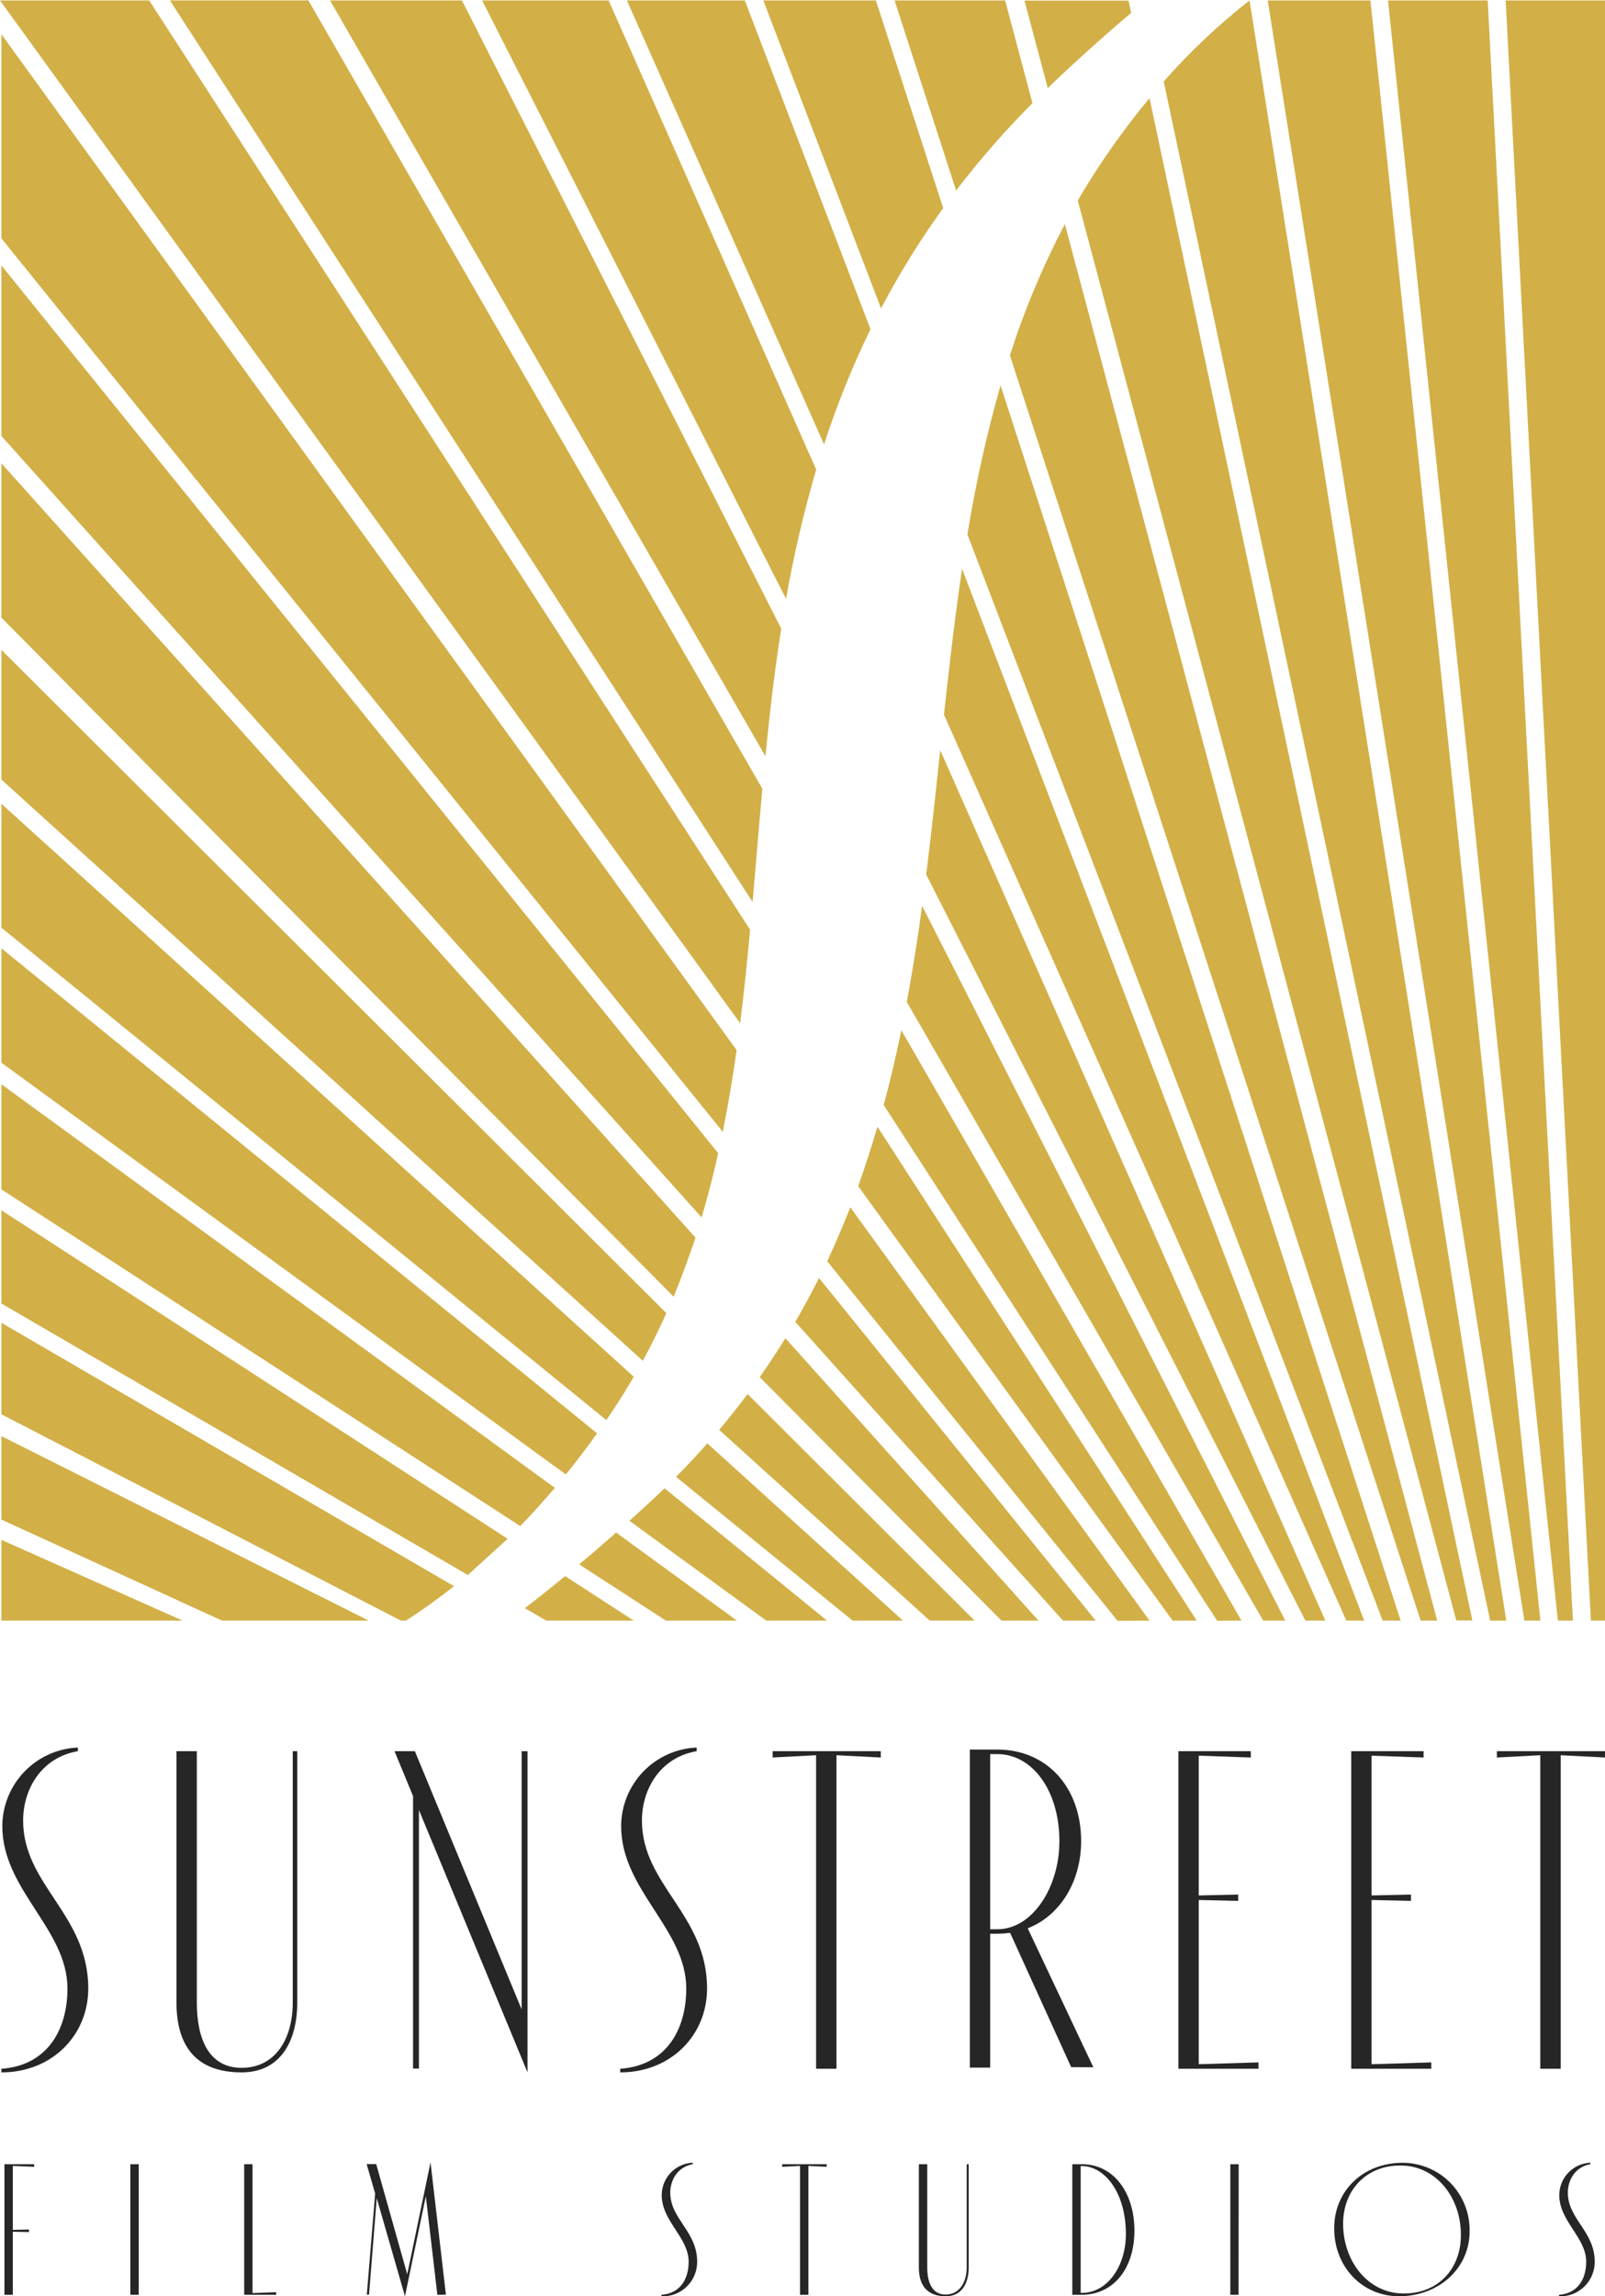 <?xml version="1.0" encoding="UTF-8" standalone="no"?>
<!DOCTYPE svg PUBLIC "-//W3C//DTD SVG 1.1//EN" "http://www.w3.org/Graphics/SVG/1.1/DTD/svg11.dtd">
<svg width="100%" height="100%" viewBox="0 0 235 336" version="1.1" xmlns="http://www.w3.org/2000/svg" xmlns:xlink="http://www.w3.org/1999/xlink" xml:space="preserve" xmlns:serif="http://www.serif.com/" style="fill-rule:evenodd;clip-rule:evenodd;stroke-linejoin:round;stroke-miterlimit:2;">
    <g transform="matrix(1,0,0,1,-603,-282)">
        <g>
            <path d="M717.388,373.982L670.632,282.062L651.322,282.062L715.072,392.658C715.681,386.442 716.407,380.209 717.388,373.982Z" style="fill:rgb(210,176,71);fill-rule:nonzero;"/>
            <path d="M722.508,350.721L692.117,282.062L673.59,282.062L718.092,369.629C719.209,363.248 720.683,356.935 722.508,350.721Z" style="fill:rgb(210,176,71);fill-rule:nonzero;"/>
            <path d="M700.567,474.144L603.203,377.087L603.203,396.068L697.119,481.111C698.37,478.815 699.519,476.493 700.567,474.144Z" style="fill:rgb(210,176,71);fill-rule:nonzero;"/>
            <path d="M690.422,491.731L603.203,420.757L603.203,437.497L685.853,497.749C687.419,495.815 688.942,493.809 690.422,491.731Z" style="fill:rgb(210,176,71);fill-rule:nonzero;"/>
            <path d="M692.9,488.118C693.925,486.571 694.883,485.018 695.796,483.449L603.203,399.608L603.203,417.737L691.773,489.789C692.151,489.236 692.528,488.677 692.9,488.118Z" style="fill:rgb(210,176,71);fill-rule:nonzero;"/>
            <path d="M603.203,287.002L603.203,316.88L708.825,447.609C709.625,443.657 710.284,439.677 710.853,435.657L603.203,287.002Z" style="fill:rgb(210,176,71);fill-rule:nonzero;"/>
            <path d="M704.837,463.101L603.203,349.789L603.203,372.373L701.632,471.739C702.713,469.114 703.936,465.788 704.837,463.101Z" style="fill:rgb(210,176,71);fill-rule:nonzero;"/>
            <path d="M755.046,519.13L717.996,477.809C716.813,479.724 715.559,481.623 714.233,483.505L749.632,519.13L755.046,519.13Z" style="fill:rgb(210,176,71);fill-rule:nonzero;"/>
            <path d="M724.091,519.13L700.297,499.765C699.388,500.646 698.458,501.521 697.508,502.39C696.719,503.113 695.936,503.819 695.153,504.525L715.191,519.13L724.091,519.13Z" style="fill:rgb(210,176,71);fill-rule:nonzero;"/>
            <path d="M710.893,519.13L693.216,506.247C691.409,507.846 689.607,509.399 687.808,510.904L700.488,519.13L710.893,519.13Z" style="fill:rgb(210,176,71);fill-rule:nonzero;"/>
            <path d="M735.205,519.13L706.566,493.199C705.113,494.848 703.586,496.485 701.986,498.094L727.832,519.13L735.205,519.13Z" style="fill:rgb(210,176,71);fill-rule:nonzero;"/>
            <path d="M695.784,519.13L685.746,512.621C683.774,514.243 681.808,515.807 679.848,517.312L682.974,519.13L695.784,519.13Z" style="fill:rgb(210,176,71);fill-rule:nonzero;"/>
            <path d="M758.482,292.913C761.862,289.752 765.275,286.703 768.622,283.88L768.239,282.085L753.001,282.085L756.414,294.895C757.096,294.218 757.789,293.568 758.482,292.913Z" style="fill:rgb(210,176,71);fill-rule:nonzero;"/>
            <path d="M831.099,519.13L833.302,519.13L820.824,282.062L806.229,282.062L831.099,519.13Z" style="fill:rgb(210,176,71);fill-rule:nonzero;"/>
            <path d="M741.098,312.453L731.245,282.062L714.763,282.062L732,327.127C734.679,322.024 737.719,317.121 741.098,312.453Z" style="fill:rgb(210,176,71);fill-rule:nonzero;"/>
            <path d="M754.172,297.086L750.167,282.062L733.977,282.062L742.991,309.873C746.439,305.373 750.174,301.102 754.172,297.086Z" style="fill:rgb(210,176,71);fill-rule:nonzero;"/>
            <path d="M745.694,519.13L712.459,485.978C711.14,487.743 709.755,489.49 708.301,491.217L739.126,519.13L745.694,519.13Z" style="fill:rgb(210,176,71);fill-rule:nonzero;"/>
            <path d="M730.457,330.17L712.053,282.062L694.787,282.062L723.657,347.029C725.527,341.256 727.799,335.623 730.457,330.17Z" style="fill:rgb(210,176,71);fill-rule:nonzero;"/>
            <path d="M711.371,431.722C711.935,427.205 712.408,422.637 712.83,418.042L624.845,282.062L603.203,282.062L603.203,282.344L711.371,431.722Z" style="fill:rgb(210,176,71);fill-rule:nonzero;"/>
            <path d="M603.203,282.062L603,282.062L603.203,282.344L603.203,282.062Z" style="fill:rgb(210,176,71);fill-rule:nonzero;"/>
            <path d="M714.622,397.412L648.15,282.056L627.871,282.056L713.197,413.988C713.675,408.495 714.115,402.967 714.622,397.412Z" style="fill:rgb(210,176,71);fill-rule:nonzero;"/>
            <path d="M826.193,519.13L828.542,519.13L803.654,282.062L788.614,282.062L826.193,519.13Z" style="fill:rgb(210,176,71);fill-rule:nonzero;"/>
            <path d="M684.236,499.703L603.203,440.648L603.203,456.033L679.172,505.304C680.901,503.52 682.591,501.645 684.236,499.703Z" style="fill:rgb(210,176,71);fill-rule:nonzero;"/>
            <path d="M785.961,282.056L785.955,282.063L785.961,282.063L785.961,282.056Z" style="fill:rgb(210,176,71);fill-rule:nonzero;"/>
            <path d="M760.808,311.347L816.228,519.113L818.582,519.113L771.309,296.352C769.761,298.215 768.259,300.151 766.802,302.161C764.646,305.116 762.645,308.182 760.808,311.347Z" style="fill:rgb(210,176,71);fill-rule:nonzero;"/>
            <path d="M823.545,519.13L785.955,282.062C781.408,285.615 777.2,289.584 773.387,293.918L821.19,519.147L823.545,519.13Z" style="fill:rgb(210,176,71);fill-rule:nonzero;"/>
            <path d="M813.434,519.13L758.916,314.797C755.681,320.949 752.987,327.372 750.866,333.992L811.006,519.13L813.434,519.13Z" style="fill:rgb(210,176,71);fill-rule:nonzero;"/>
            <path d="M808.082,519.13L749.497,338.391C747.457,345.559 745.837,352.842 744.647,360.2L805.446,519.13L808.082,519.13Z" style="fill:rgb(210,176,71);fill-rule:nonzero;"/>
            <path d="M835.933,519.13L838,519.13L838,282.062L823.455,282.062L835.933,519.13Z" style="fill:rgb(210,176,71);fill-rule:nonzero;"/>
            <path d="M791.183,519.13L738.016,414.553C737.374,419.256 736.648,423.942 735.763,428.594L787.949,519.13L791.183,519.13Z" style="fill:rgb(210,176,71);fill-rule:nonzero;"/>
            <path d="M784.772,519.13L734.975,432.749C734.22,436.419 733.369,440.089 732.389,443.685L781.212,519.153L784.772,519.13Z" style="fill:rgb(210,176,71);fill-rule:nonzero;"/>
            <path d="M771.309,519.13L727.499,458.646C726.463,461.281 725.336,463.916 724.119,466.551L766.622,519.158L771.309,519.13Z" style="fill:rgb(210,176,71);fill-rule:nonzero;"/>
            <path d="M797.052,519.13L740.664,391.766C740.016,397.835 739.374,403.916 738.614,409.98L794.123,519.13L797.052,519.13Z" style="fill:rgb(210,176,71);fill-rule:nonzero;"/>
            <path d="M778.226,519.13L731.471,446.864C730.614,449.781 729.676,452.681 728.654,455.564L774.689,519.13L778.226,519.13Z" style="fill:rgb(210,176,71);fill-rule:nonzero;"/>
            <path d="M677.324,507.161L603.203,459.087L603.203,472.733L671.5,512.457" style="fill:rgb(210,176,71);fill-rule:nonzero;"/>
            <path d="M662.464,519.13C664.852,517.583 667.19,515.905 669.477,514.094L603.203,475.55L603.203,488.948L661.692,519.13L662.464,519.13Z" style="fill:rgb(210,176,71);fill-rule:nonzero;"/>
            <path d="M763.422,519.13L722.914,468.995C721.832,471.156 720.676,473.296 719.444,475.415L758.634,519.13L763.422,519.13Z" style="fill:rgb(210,176,71);fill-rule:nonzero;"/>
            <path d="M802.742,519.13L743.864,365.231C742.81,372.282 741.993,379.413 741.216,386.572L800.122,519.13L802.742,519.13Z" style="fill:rgb(210,176,71);fill-rule:nonzero;"/>
            <path d="M708.16,450.742L603.203,320.838L603.203,345.792L705.727,460.137C706.651,457.038 707.451,453.904 708.16,450.742Z" style="fill:rgb(210,176,71);fill-rule:nonzero;"/>
            <path d="M603.203,507.319L603.203,519.13L629.735,519.13L603.203,507.319Z" style="fill:rgb(210,176,71);fill-rule:nonzero;"/>
            <path d="M656.983,519.13L603.203,492.132L603.203,504.35L635.498,519.13L656.983,519.13Z" style="fill:rgb(210,176,71);fill-rule:nonzero;"/>
            <path d="M770.864,282C770.837,282.018 770.812,282.039 770.79,282.062L770.875,282.062L770.864,282Z" style="fill:rgb(210,176,71);fill-rule:nonzero;"/>
            <path d="M615.923,572.958C615.923,579.795 610.627,585.237 603.203,585.237L603.203,584.707C609.827,584.244 612.875,579.129 612.875,572.958C612.875,564.257 603.338,558.549 603.338,549.189C603.357,546.217 604.517,543.366 606.577,541.228C608.637,539.09 611.439,537.828 614.402,537.705L614.402,538.236C609.033,539.162 606.386,543.814 606.386,548.398C606.386,557.821 615.923,562.135 615.923,572.958Z" style="fill:rgb(38,38,38);fill-rule:nonzero;"/>
            <path d="M646.522,538.236L646.522,575.013C646.522,580.659 644.072,585.237 638.376,585.237C631.487,585.237 628.839,581.122 628.839,575.013L628.839,538.236L631.819,538.236L631.819,575.013C631.819,580.393 633.605,584.571 638.376,584.571C643.277,584.571 645.863,580.393 645.863,575.013L645.863,538.236L646.522,538.236Z" style="fill:rgb(38,38,38);fill-rule:nonzero;"/>
            <path d="M680.237,585.237L664.34,546.846L664.34,584.673L663.478,584.673L663.478,544.808L660.763,538.236L663.743,538.236L679.375,576.012L679.375,538.236L680.237,538.236L680.237,585.237Z" style="fill:rgb(38,38,38);fill-rule:nonzero;"/>
            <path d="M706.527,572.958C706.527,579.795 701.232,585.237 693.813,585.237L693.813,584.707C700.437,584.244 703.479,579.129 703.479,572.958C703.479,564.257 693.942,558.549 693.942,549.189C693.961,546.217 695.121,543.366 697.181,541.228C699.241,539.09 702.043,537.828 705.006,537.705L705.006,538.236C699.637,539.162 696.99,543.814 696.99,548.398C696.99,557.821 706.527,562.135 706.527,572.958Z" style="fill:rgb(38,38,38);fill-rule:nonzero;"/>
            <path d="M731.961,539.162L725.471,538.829L725.471,584.707L722.491,584.707L722.491,538.829L716.131,539.162L716.131,538.236L731.961,538.236L731.961,539.162Z" style="fill:rgb(38,38,38);fill-rule:nonzero;"/>
            <path d="M759.838,584.471L750.898,564.818C750.281,564.899 749.661,564.944 749.039,564.953L747.98,564.953L747.98,584.539L745,584.539L745,538L749.039,538C756.193,538 761.297,543.443 761.297,551.409C761.297,557.117 758.379,562.232 753.478,564.157L763.083,584.482L759.838,584.471ZM749.039,564.293C754.143,564.293 758.114,558.184 758.114,551.414C758.114,543.979 754.143,538.666 749.039,538.666L747.98,538.666L747.98,564.293L749.039,564.293Z" style="fill:rgb(38,38,38);fill-rule:nonzero;"/>
            <path d="M787.267,583.775L787.267,584.707L775.539,584.707L775.539,538.236L786.141,538.236L786.141,539.162L778.519,538.896L778.519,559.346L784.287,559.216L784.287,560.142L778.519,560.012L778.519,584.04L787.267,583.775Z" style="fill:rgb(38,38,38);fill-rule:nonzero;"/>
            <path d="M812.566,583.775L812.566,584.707L800.843,584.707L800.843,538.236L811.439,538.236L811.439,539.162L803.823,538.896L803.823,559.346L809.586,559.216L809.586,560.142L803.823,560.012L803.823,584.04L812.566,583.775Z" style="fill:rgb(38,38,38);fill-rule:nonzero;"/>
            <path d="M838,539.162L831.511,538.829L831.511,584.707L828.525,584.707L828.525,538.829L822.171,539.162L822.171,538.236L838,538.236L838,539.162Z" style="fill:rgb(38,38,38);fill-rule:nonzero;"/>
            <path d="M604.876,598.917L604.876,608.278L607.242,608.227L607.242,608.605L604.876,608.555L604.876,617.78L603.648,617.78L603.648,598.674L608.002,598.674L608.002,599.053L604.876,598.917Z" style="fill:rgb(38,38,38);fill-rule:nonzero;"/>
            <rect x="622.085" y="598.674" width="1.223" height="19.106" style="fill:rgb(38,38,38);fill-rule:nonzero;"/>
            <path d="M643.435,617.396L643.435,617.78L638.754,617.78L638.754,598.674L639.976,598.674L639.976,617.531L643.435,617.396Z" style="fill:rgb(38,38,38);fill-rule:nonzero;"/>
            <path d="M667.038,617.78L665.348,603.366L662.295,617.994L658.16,603.643L657.034,617.757L656.707,617.757L657.929,602.965L656.679,598.652L658.081,598.652L662.627,614.776L666.035,598.403L668.289,617.757L667.038,617.78Z" style="fill:rgb(38,38,38);fill-rule:nonzero;"/>
            <path d="M705.079,612.947C705.082,613.627 704.947,614.3 704.683,614.927C704.419,615.553 704.031,616.119 703.542,616.591C703.054,617.063 702.475,617.43 701.84,617.672C701.206,617.913 700.529,618.023 699.852,617.994L699.852,617.78C702.578,617.588 703.829,615.488 703.829,612.947C703.829,609.373 699.885,607.024 699.885,603.174C699.894,601.953 700.371,600.782 701.217,599.904C702.064,599.025 703.214,598.506 704.431,598.454L704.431,598.674C702.229,599.053 701.136,600.966 701.136,602.847C701.158,606.725 705.079,608.498 705.079,612.947Z" style="fill:rgb(38,38,38);fill-rule:nonzero;"/>
            <path d="M724.035,599.053L721.365,598.917L721.365,617.78L720.142,617.78L720.142,598.917L717.523,599.053L717.523,598.674L724.035,598.674L724.035,599.053Z" style="fill:rgb(38,38,38);fill-rule:nonzero;"/>
            <path d="M744.833,598.674L744.833,613.794C744.833,616.114 743.824,617.994 741.481,617.994C738.664,617.994 737.538,616.301 737.538,613.794L737.538,598.674L738.766,598.674L738.766,613.794C738.766,616.001 739.498,617.746 741.458,617.746C743.419,617.746 744.54,616.024 744.54,613.794L744.54,598.674L744.833,598.674Z" style="fill:rgb(38,38,38);fill-rule:nonzero;"/>
            <path d="M769.1,608.391C769.1,613.958 766.025,617.752 761.422,617.78L760.003,617.78L760.003,598.674L761.422,598.674C766.025,598.674 769.1,602.796 769.1,608.391ZM767.85,608.854C767.822,602.604 764.605,598.945 761.422,598.945L761.231,598.945L761.231,617.503L761.422,617.503C765.045,617.503 767.85,613.737 767.85,608.854Z" style="fill:rgb(38,38,38);fill-rule:nonzero;"/>
            <path d="M784.349,617.78L783.138,617.78L783.138,598.674L784.366,598.674L784.349,617.78Z" style="fill:rgb(38,38,38);fill-rule:nonzero;"/>
            <path d="M807.851,617.994C802.404,617.994 798.348,613.647 798.348,608.063C798.348,602.48 802.652,598.465 808.369,598.465C809.666,598.465 810.95,598.723 812.147,599.224C813.344,599.724 814.43,600.458 815.342,601.382C816.254,602.306 816.975,603.403 817.461,604.608C817.948,605.812 818.191,607.102 818.177,608.402C818.222,613.958 813.597,617.994 807.851,617.994ZM807.958,598.866C803.057,598.866 799.655,602.468 799.655,607.38C799.655,612.89 803.299,617.543 808.448,617.588C813.597,617.633 816.898,613.958 816.898,609.074C816.937,603.484 813.186,598.782 807.958,598.866Z" style="fill:rgb(38,38,38);fill-rule:nonzero;"/>
            <path d="M836.496,612.947C836.499,613.627 836.364,614.3 836.1,614.927C835.836,615.553 835.448,616.119 834.959,616.591C834.47,617.063 833.891,617.43 833.257,617.672C832.623,617.913 831.946,618.023 831.268,617.994L831.268,617.78C833.989,617.588 835.245,615.488 835.245,612.947C835.245,609.373 831.302,607.024 831.302,603.174C831.311,601.952 831.789,600.78 832.636,599.902C833.483,599.023 834.636,598.505 835.854,598.454L835.854,598.674C833.646,599.053 832.558,600.966 832.558,602.847C832.575,606.725 836.496,608.498 836.496,612.947Z" style="fill:rgb(38,38,38);fill-rule:nonzero;"/>
        </g>
    </g>
</svg>
